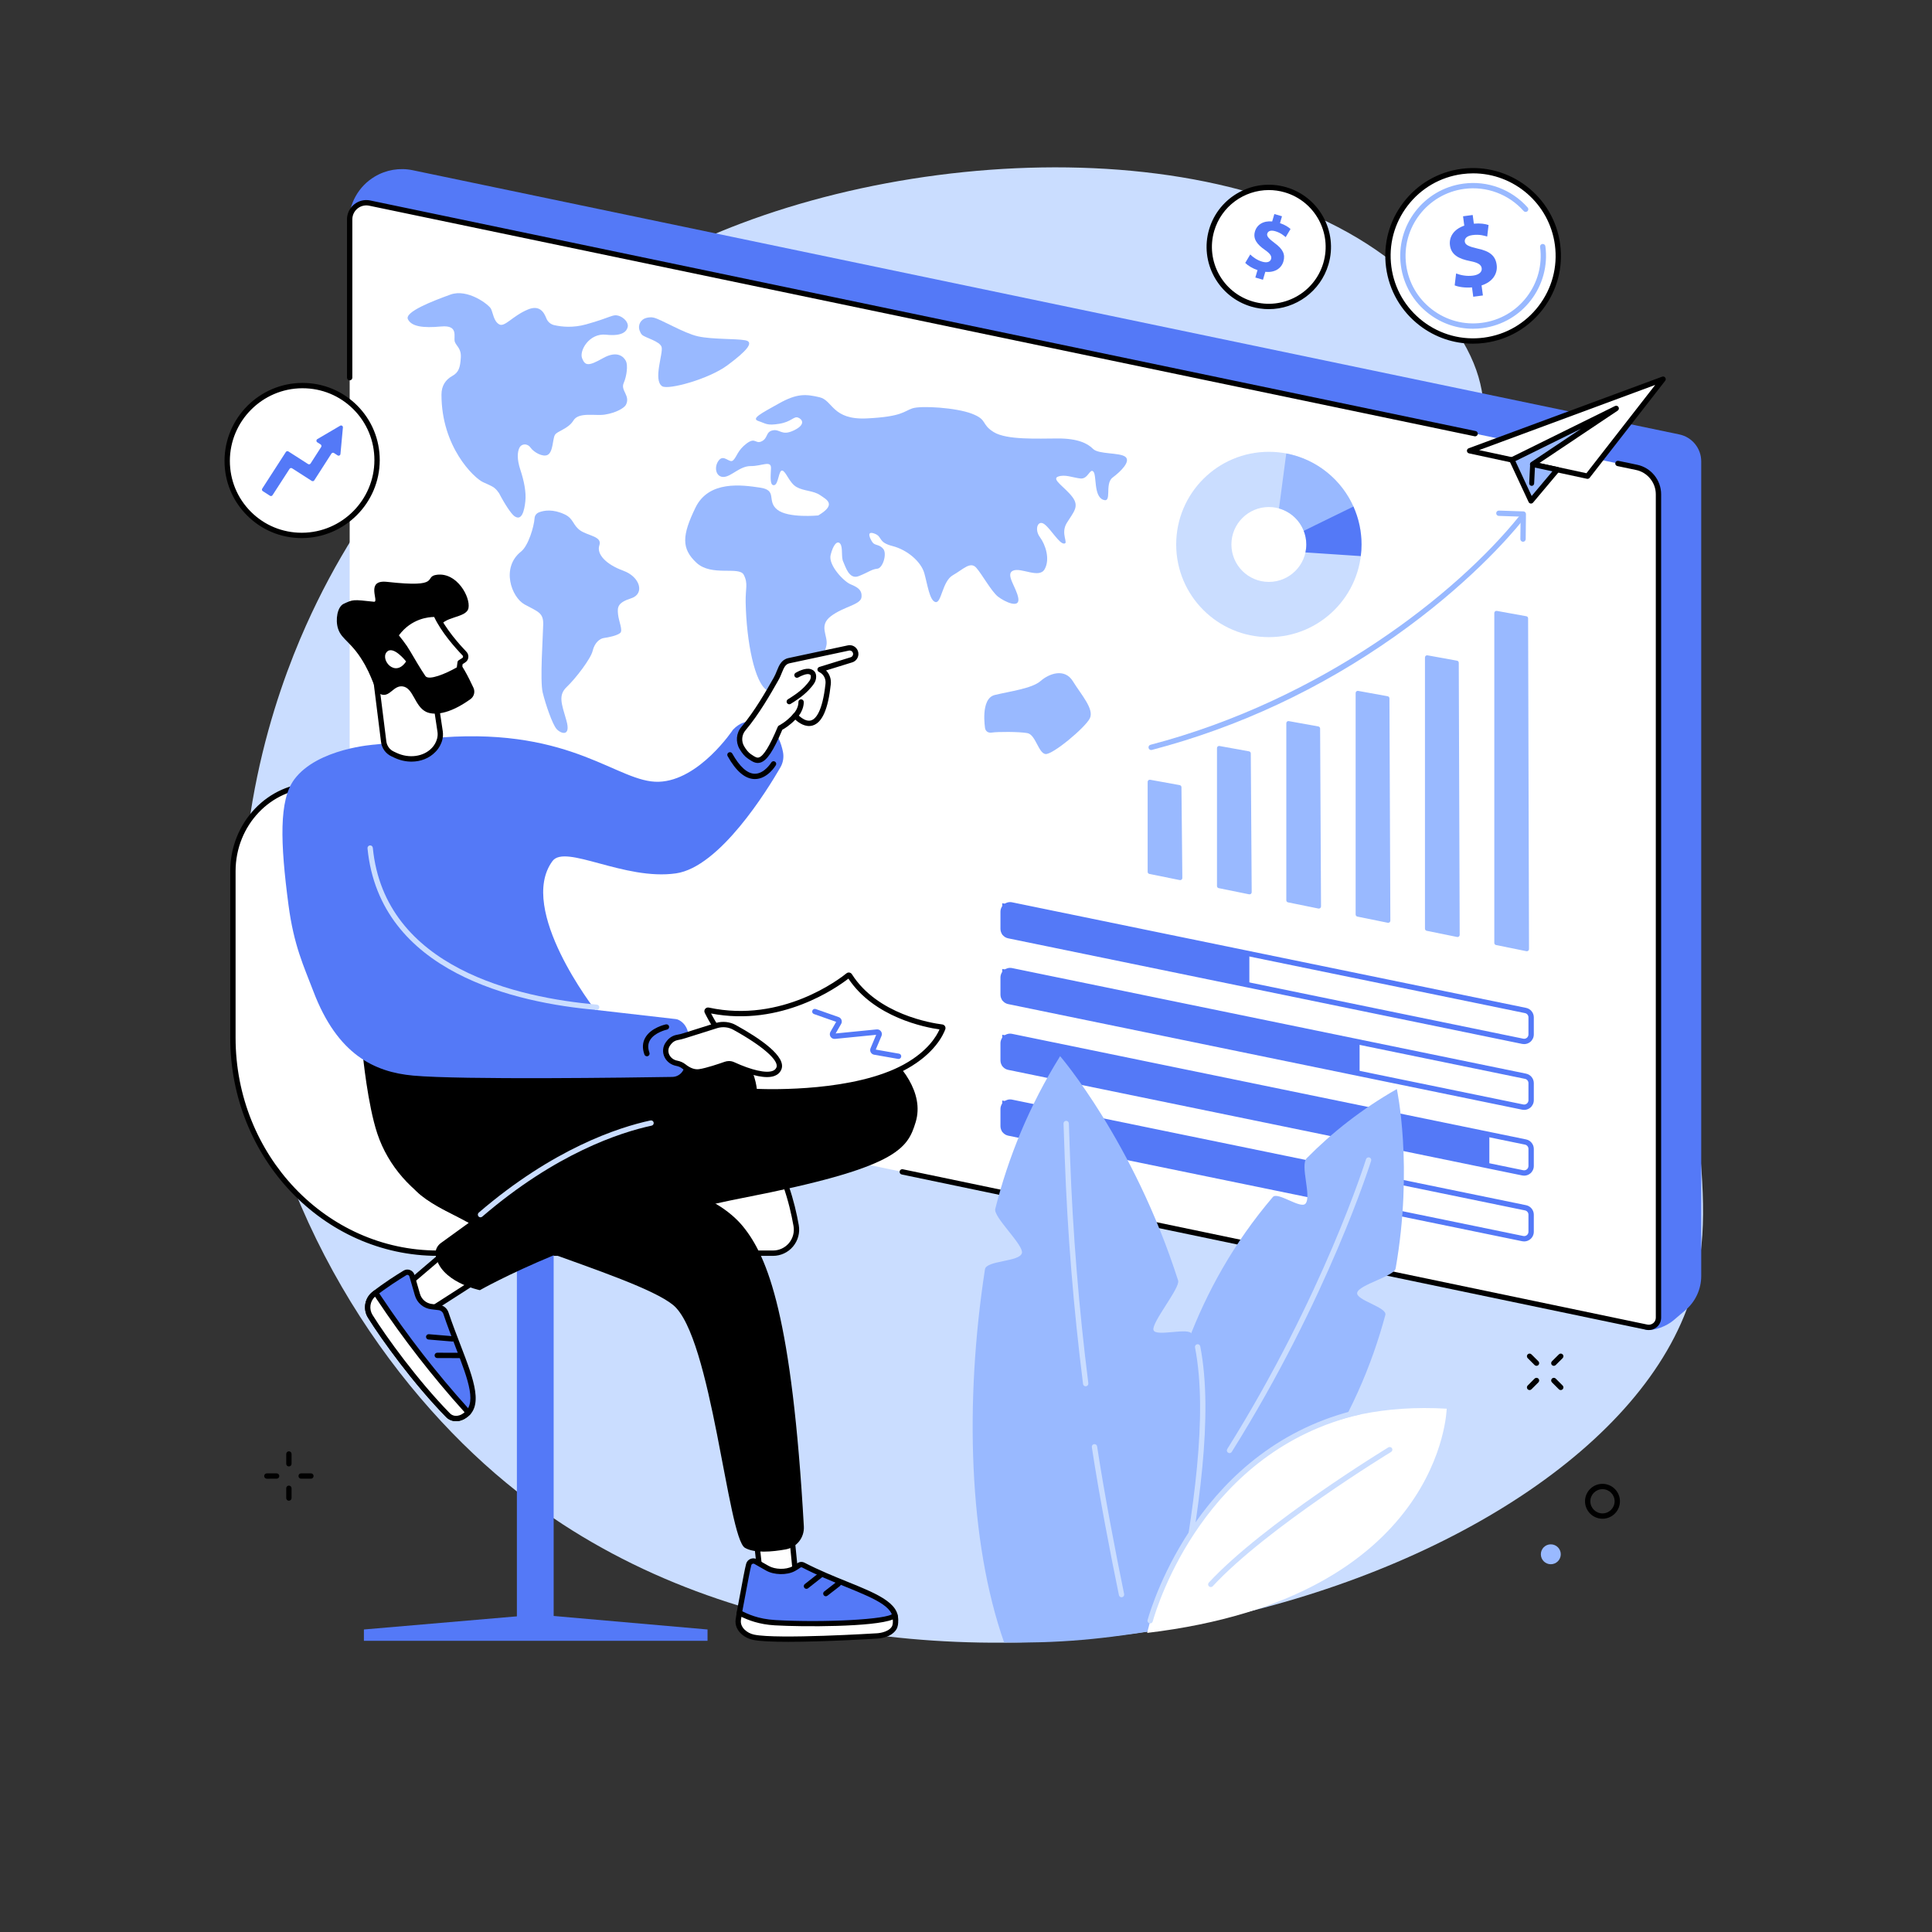 <svg xmlns="http://www.w3.org/2000/svg" xmlns:xlink="http://www.w3.org/1999/xlink" width="500" viewBox="0 0 375 375" height="500" preserveAspectRatio="xMidYMid meet"><rect x="0" y="0" width="375" height="375" fill="#333333" stroke="none"/><defs><clipPath id="f890d1d28f"><path d="M 43.574 74 L 74 74 L 74 105 L 43.574 105 Z M 43.574 74 " clip-rule="nonzero"></path></clipPath></defs><path fill="#caddff" d="M 59.387 121.434 C 53.25 135.168 44.164 161.465 47.816 194.172 C 52.5 236.137 75.691 269.223 98.25 287.812 C 173.105 349.504 310.141 309.652 328.289 251.539 C 331.578 240.996 330.652 230.828 329.516 218.316 C 325.895 178.523 306.809 166.695 293.98 124.441 C 282.301 85.988 293.812 81.66 282.895 64.566 C 259.203 27.484 190.82 25.617 143.77 43.395 C 125.699 50.223 81.844 71.172 59.387 121.434 " fill-opacity="1" fill-rule="nonzero"></path><path fill="#5479f7" d="M 327.152 254.293 L 324.832 256.266 C 323.527 257.383 321.008 258.438 319.324 258.082 L 67.73 43.168 C 67.703 39.531 69.602 36.152 72.723 34.285 C 74.938 32.957 77.574 32.512 80.102 33.039 L 325.957 84.324 C 328.434 84.84 330.207 87.023 330.207 89.551 L 330.207 247.676 C 330.207 250.223 329.09 252.641 327.152 254.293 " fill-opacity="1" fill-rule="nonzero"></path><path fill="#ffffff" d="M 319.648 257.605 L 74.402 206.445 C 70.598 205.652 67.871 202.297 67.871 198.41 L 67.871 42.586 C 67.871 40.535 69.758 39 71.77 39.418 L 317.664 90.715 C 320.137 91.23 321.91 93.41 321.91 95.938 L 321.91 255.766 C 321.91 256.957 320.816 257.848 319.648 257.605 " fill-opacity="1" fill-rule="nonzero"></path><path fill="#000000" d="M 320.031 258.164 C 319.871 258.164 319.703 258.145 319.539 258.113 L 175.02 227.965 C 174.742 227.906 174.562 227.633 174.617 227.352 C 174.68 227.074 174.953 226.895 175.23 226.953 L 319.754 257.102 C 320.152 257.184 320.566 257.082 320.891 256.824 C 321.207 256.562 321.391 256.18 321.391 255.766 L 321.391 95.941 C 321.391 93.672 319.777 91.684 317.555 91.223 L 313.93 90.465 C 313.648 90.406 313.469 90.133 313.531 89.852 C 313.586 89.57 313.859 89.391 314.141 89.449 L 317.766 90.207 C 320.465 90.77 322.426 93.18 322.426 95.941 L 322.426 255.766 C 322.426 256.488 322.105 257.168 321.543 257.625 C 321.109 257.977 320.578 258.164 320.031 258.164 " fill-opacity="1" fill-rule="nonzero"></path><path fill="#000000" d="M 286.324 84.691 C 286.289 84.691 286.254 84.691 286.215 84.68 L 71.66 39.926 C 70.859 39.758 70.031 39.957 69.391 40.477 C 68.754 40.996 68.387 41.766 68.387 42.586 L 68.387 73.309 C 68.387 73.594 68.156 73.828 67.871 73.828 C 67.586 73.828 67.352 73.594 67.352 73.309 L 67.352 42.586 C 67.352 41.449 67.859 40.391 68.738 39.676 C 69.621 38.957 70.762 38.68 71.875 38.914 L 286.43 83.668 C 286.707 83.727 286.887 84 286.828 84.281 C 286.777 84.523 286.562 84.691 286.324 84.691 " fill-opacity="1" fill-rule="nonzero"></path><path fill="#99b9ff" d="M 104.621 99.441 C 104.125 99.633 103.793 100.07 103.762 100.57 C 103.664 102.141 102.574 105.918 101.133 107.059 C 97.207 110.164 99.254 115.922 101.84 117.332 C 104.426 118.742 105.48 118.918 105.438 121.176 C 105.398 123.43 104.777 132.094 105.336 134.414 C 105.898 136.734 107.211 140.547 108.02 141.484 C 108.832 142.422 110.887 143.109 109.926 139.805 C 108.965 136.5 108.324 134.926 110.02 133.32 C 111.715 131.711 114.664 127.887 115.035 126.328 C 115.406 124.766 116.41 123.934 117.234 123.832 C 118.055 123.734 119.82 123.359 120.383 122.855 C 120.941 122.352 120.113 120.66 119.961 119.234 C 119.812 117.805 119.902 116.965 122.531 116.121 C 125.156 115.273 124.297 111.98 120.977 110.773 C 117.66 109.566 115.746 107.57 116.336 105.844 C 116.93 104.121 114.203 104.016 112.688 103.004 C 111.176 101.992 111.363 100.684 109.648 99.863 C 107.324 98.754 105.578 99.07 104.621 99.441 " fill-opacity="1" fill-rule="nonzero"></path><path fill="#99b9ff" d="M 121.051 74.371 C 121.676 72.934 121.887 70.887 121.5 70.094 C 121.113 69.297 119.852 67.938 117.043 69.516 C 114.234 71.098 113.582 71.027 112.988 69.551 C 112.395 68.074 114.371 64.613 117.629 64.965 C 120.887 65.32 121.66 64.27 121.844 63.445 C 122.027 62.617 121.102 61.574 120.004 61.27 C 118.91 60.961 118.652 61.594 113.797 62.949 C 111.281 63.656 109.09 63.457 107.562 63.105 C 106.871 62.945 106.309 62.453 106.047 61.793 C 105.574 60.582 104.719 59.137 102.457 60.078 C 99.484 61.316 97.961 63.566 96.891 62.957 C 95.82 62.344 95.707 60.77 95.301 59.941 C 94.891 59.117 90.758 55.973 87.434 57.176 C 84.109 58.379 78.477 60.539 79.176 61.965 C 79.875 63.387 82.113 63.703 85.629 63.371 C 89.141 63.043 87.957 65.469 88.285 66.355 C 88.617 67.246 89.57 67.633 89.441 69.465 C 89.316 71.297 89.07 72.266 87.785 72.977 C 86.5 73.691 85.691 74.855 85.691 76.586 C 85.676 86.719 91.969 92.742 93.723 93.57 C 95.48 94.398 95.973 94.453 96.77 95.602 C 96.793 95.633 96.812 95.652 96.836 95.672 C 98.023 97.957 99.227 99.723 99.812 100.16 C 101.297 101.262 101.777 99.074 101.969 97.305 C 102.16 95.539 101.715 93.344 101.004 91.195 C 100.297 89.047 100.438 87.742 100.805 86.934 C 101.176 86.129 102.324 85.969 102.977 86.887 C 103.633 87.805 105.34 88.742 106.258 88.312 C 107.383 87.781 107.246 85.219 107.707 84.422 C 108.172 83.625 110.281 83.285 111.309 81.609 C 112.336 79.93 115.531 80.762 117.391 80.473 C 119.707 80.113 121.211 79.129 121.496 78.566 C 122.398 76.793 120.422 75.812 121.051 74.371 " fill-opacity="1" fill-rule="nonzero"></path><path fill="#99b9ff" d="M 125.395 61.723 C 124.352 62.008 123.77 63.117 124.137 64.137 C 124.262 64.484 124.422 64.801 124.625 64.988 C 125.262 65.586 128.031 66.195 128.41 67.34 C 128.793 68.484 126.699 73.773 128.527 74.969 C 129.691 75.734 137.578 73.594 141.211 70.887 C 144.848 68.184 146.523 66.375 144.633 66.043 C 142.746 65.707 138.25 65.895 135.484 65.285 C 132.715 64.676 128.277 61.949 126.836 61.641 C 126.355 61.539 125.852 61.598 125.395 61.723 " fill-opacity="1" fill-rule="nonzero"></path><path fill="#99b9ff" d="M 158.82 100.047 C 158.82 100.047 152.957 100.625 150.852 98.914 C 148.742 97.207 150.988 95.156 147.535 94.648 C 144.086 94.141 137.582 93.168 134.98 98.551 C 132.375 103.93 132.234 106.477 135.176 109.223 C 138.113 111.965 143.465 109.848 144.359 111.562 C 145.254 113.277 144.68 114.262 144.73 116.859 C 144.883 124.582 146.48 132.621 148.941 134.031 C 150.414 134.875 154.332 134.074 156.219 131.582 C 158.105 129.09 159.891 127.699 160.406 125.293 C 160.805 123.418 158.793 121.48 161.289 119.594 C 163.785 117.707 167.059 117.387 167.215 115.922 C 167.375 114.453 166.352 113.938 165.062 113.395 C 163.773 112.852 160.742 109.691 161.223 107.723 C 161.707 105.75 162.516 104.828 163.082 105.531 C 163.648 106.238 163.23 108.125 163.672 109.027 C 164.109 109.934 164.789 112.582 166.695 111.82 C 168.602 111.062 169.199 110.484 170.281 110.387 C 171.363 110.289 172.203 107.484 171.445 106.543 C 170.691 105.605 169.797 105.938 169.336 105.242 C 168.875 104.551 168.082 102.961 169.73 103.57 C 171.383 104.176 170.301 105.238 173.223 105.984 C 176.145 106.73 178.793 109.051 179.41 111.266 C 180.031 113.477 180.441 116.633 181.594 116.863 C 182.75 117.094 182.891 112.82 184.949 111.648 C 187.004 110.477 188.355 108.906 189.5 110.211 C 190.648 111.516 192.438 114.816 193.723 115.816 C 195.012 116.812 197.969 118.203 197.656 116.133 C 197.344 114.062 195.051 111.453 196.629 110.766 C 198.207 110.078 201.711 112.387 202.773 110.465 C 203.84 108.543 202.961 105.766 201.84 104.25 C 200.715 102.734 201.461 100.777 202.75 101.773 C 204.039 102.773 205.562 105.512 206.531 105.508 C 207.496 105.504 205.77 103.602 207.07 101.492 C 208.371 99.379 209.559 98.328 208.148 96.461 C 206.742 94.594 204.02 93.012 205.359 92.512 C 206.699 92.012 208.234 92.715 209.719 92.875 C 211.203 93.035 211.551 90.82 212.223 91.539 C 212.895 92.254 212.25 96.258 214.102 96.996 C 215.953 97.73 214.328 93.91 215.961 92.691 C 217.594 91.473 219.52 89.535 218.434 88.668 C 217.348 87.801 213.227 88.215 212.164 87.133 C 211.098 86.051 209.164 85.094 205.305 85.105 C 201.441 85.117 195.398 85.426 192.883 83.871 C 190.371 82.309 191.746 81.496 188.656 80.305 C 185.57 79.109 178.746 78.695 177.078 79.266 C 175.406 79.836 175.078 80.875 168.285 81.211 C 161.492 81.551 161.691 77.711 159.074 77.105 C 156.457 76.5 154.762 76.316 151.223 78.293 C 147.684 80.273 145.754 81.242 147.207 81.723 C 148.656 82.199 148.82 82.648 151.223 82.262 C 153.625 81.879 154.07 80.746 154.895 81.051 C 155.723 81.355 156.465 82.402 154.09 83.539 C 151.715 84.676 151.438 83.254 150.016 83.527 C 148.59 83.801 149.102 85.035 147.855 85.652 C 146.605 86.27 146.66 84.773 144.91 86.086 C 143.16 87.398 143.023 88.672 142.305 89.344 C 141.59 90.02 140.512 88.078 139.516 89.363 C 138.516 90.648 138.949 92.629 140.453 92.574 C 141.961 92.523 143.582 90.445 145.727 90.465 C 147.867 90.48 149.715 89.285 149.648 90.887 C 149.582 92.492 149.387 94.293 150.258 94.172 C 151.129 94.051 151.121 91.156 151.852 91.34 C 152.582 91.527 153.203 93.738 154.617 94.535 C 156.031 95.332 157.867 95.211 159.168 96.098 C 160.465 96.992 162.453 97.883 158.82 100.047 " fill-opacity="1" fill-rule="nonzero"></path><path fill="#99b9ff" d="M 191.215 141.418 C 191.215 141.418 190.219 135.602 193.082 134.898 C 195.945 134.195 200.305 133.652 201.977 132.184 C 203.645 130.715 206.664 129.648 208.246 132.227 C 209.828 134.809 212.426 137.625 211.535 139.43 C 210.641 141.234 204.32 146.508 202.938 146.359 C 201.562 146.211 201.02 142.602 199.426 142.301 C 197.832 142.004 193.582 142.02 192.527 142.191 C 191.41 142.375 191.215 141.418 191.215 141.418 " fill-opacity="1" fill-rule="nonzero"></path><path fill="#5479f7" d="M 194.531 213.605 L 194.531 219.699 L 254.23 231.777 L 254.23 225.688 L 194.531 213.605 " fill-opacity="1" fill-rule="nonzero"></path><path fill="#5479f7" d="M 196.062 214.43 C 195.871 214.43 195.684 214.496 195.535 214.621 C 195.336 214.781 195.223 215.016 195.223 215.27 L 195.223 218.59 C 195.223 218.988 195.508 219.336 195.895 219.414 L 295.668 239.906 C 295.914 239.957 296.168 239.895 296.363 239.738 C 296.559 239.578 296.672 239.34 296.672 239.086 L 296.672 235.762 C 296.672 235.363 296.391 235.02 296.004 234.941 L 196.23 214.449 C 196.176 214.438 196.117 214.43 196.062 214.43 Z M 295.836 240.961 C 295.711 240.961 295.582 240.949 295.457 240.922 L 195.684 220.43 C 194.816 220.25 194.188 219.477 194.188 218.59 L 194.188 215.27 C 194.188 214.703 194.441 214.176 194.879 213.816 C 195.316 213.461 195.883 213.32 196.441 213.434 L 296.211 233.926 C 297.078 234.105 297.711 234.875 297.711 235.762 L 297.711 239.086 C 297.711 239.652 297.457 240.18 297.02 240.535 C 296.68 240.812 296.266 240.961 295.836 240.961 " fill-opacity="1" fill-rule="nonzero"></path><path fill="#5479f7" d="M 194.535 200.84 L 194.535 206.93 L 289.082 226.258 L 289.082 220.164 L 194.535 200.84 " fill-opacity="1" fill-rule="nonzero"></path><path fill="#5479f7" d="M 196.062 201.664 C 195.871 201.664 195.684 201.73 195.535 201.855 C 195.336 202.012 195.223 202.25 195.223 202.504 L 195.223 205.824 C 195.223 206.223 195.508 206.566 195.895 206.648 L 295.668 227.141 C 295.914 227.191 296.168 227.129 296.363 226.969 C 296.559 226.809 296.672 226.57 296.672 226.32 L 296.672 222.996 C 296.672 222.598 296.391 222.254 296.004 222.172 L 196.23 201.684 C 196.176 201.672 196.117 201.664 196.062 201.664 Z M 295.836 228.195 C 295.711 228.195 295.582 228.18 295.457 228.156 L 195.684 207.66 C 194.816 207.484 194.188 206.711 194.188 205.824 L 194.188 202.504 C 194.188 201.938 194.441 201.41 194.879 201.051 C 195.316 200.695 195.883 200.555 196.441 200.668 L 296.211 221.16 C 297.078 221.34 297.711 222.109 297.711 222.996 L 297.711 226.32 C 297.711 226.887 297.457 227.414 297.02 227.773 C 296.68 228.047 296.266 228.195 295.836 228.195 " fill-opacity="1" fill-rule="nonzero"></path><path fill="#5479f7" d="M 194.535 188.074 L 194.535 194.164 L 263.895 208.316 L 263.895 202.223 L 194.535 188.074 " fill-opacity="1" fill-rule="nonzero"></path><path fill="#5479f7" d="M 196.062 188.898 C 195.871 188.898 195.684 188.965 195.535 189.09 C 195.336 189.25 195.223 189.484 195.223 189.738 L 195.223 193.062 C 195.223 193.457 195.508 193.801 195.895 193.883 L 295.668 214.375 C 295.914 214.426 296.168 214.363 296.363 214.203 C 296.559 214.043 296.672 213.809 296.672 213.555 L 296.672 210.23 C 296.672 209.832 296.391 209.488 296.004 209.406 L 196.23 188.918 C 196.176 188.906 196.117 188.898 196.062 188.898 Z M 295.836 215.43 C 295.711 215.43 295.582 215.414 295.457 215.391 L 195.684 194.895 C 194.816 194.719 194.188 193.945 194.188 193.062 L 194.188 189.738 C 194.188 189.172 194.441 188.645 194.879 188.285 C 195.316 187.93 195.883 187.789 196.441 187.902 L 296.211 208.395 C 297.078 208.574 297.711 209.344 297.711 210.23 L 297.711 213.555 C 297.711 214.121 297.457 214.648 297.02 215.008 C 296.68 215.281 296.266 215.43 295.836 215.43 " fill-opacity="1" fill-rule="nonzero"></path><path fill="#5479f7" d="M 194.535 175.309 L 194.535 181.398 L 242.5 191.066 L 242.5 184.973 L 194.535 175.309 " fill-opacity="1" fill-rule="nonzero"></path><path fill="#5479f7" d="M 196.062 176.133 C 195.871 176.133 195.684 176.199 195.535 176.324 C 195.336 176.484 195.223 176.719 195.223 176.973 L 195.223 180.297 C 195.223 180.691 195.508 181.035 195.895 181.117 L 295.668 201.609 C 295.914 201.66 296.168 201.598 296.363 201.438 C 296.559 201.277 296.672 201.043 296.672 200.789 L 296.672 197.465 C 296.672 197.066 296.391 196.723 296.004 196.645 L 196.23 176.152 C 196.176 176.141 196.117 176.133 196.062 176.133 Z M 295.836 202.66 C 295.711 202.66 295.582 202.648 295.457 202.625 L 195.684 182.129 C 194.816 181.953 194.188 181.18 194.188 180.297 L 194.188 176.973 C 194.188 176.406 194.441 175.875 194.879 175.52 C 195.316 175.164 195.883 175.023 196.441 175.137 L 296.211 195.629 C 297.078 195.805 297.711 196.578 297.711 197.465 L 297.711 200.789 C 297.711 201.355 297.457 201.883 297.02 202.242 C 296.68 202.516 296.266 202.66 295.836 202.66 " fill-opacity="1" fill-rule="nonzero"></path><path fill="#99b9ff" d="M 290.043 118.984 L 290.043 183.023 C 290.043 183.219 290.184 183.391 290.379 183.43 L 296.285 184.629 C 296.543 184.68 296.785 184.48 296.781 184.219 L 296.605 120.023 C 296.605 119.82 296.465 119.648 296.266 119.613 L 290.535 118.574 C 290.277 118.531 290.043 118.727 290.043 118.984 " fill-opacity="1" fill-rule="nonzero"></path><path fill="#99b9ff" d="M 276.586 127.609 L 276.586 180.262 C 276.586 180.457 276.727 180.629 276.922 180.668 L 282.828 181.867 C 283.086 181.922 283.328 181.723 283.324 181.457 L 283.148 128.648 C 283.148 128.445 283.004 128.273 282.809 128.238 L 277.078 127.199 C 276.82 127.152 276.586 127.352 276.586 127.609 " fill-opacity="1" fill-rule="nonzero"></path><path fill="#99b9ff" d="M 263.129 134.512 L 263.129 177.5 C 263.129 177.699 263.27 177.871 263.465 177.91 L 269.367 179.109 C 269.629 179.16 269.867 178.961 269.867 178.699 L 269.691 135.547 C 269.688 135.348 269.547 135.176 269.348 135.141 L 263.621 134.102 C 263.363 134.055 263.129 134.254 263.129 134.512 " fill-opacity="1" fill-rule="nonzero"></path><path fill="#99b9ff" d="M 249.672 140.375 L 249.672 174.742 C 249.672 174.938 249.812 175.109 250.004 175.148 L 255.91 176.348 C 256.168 176.398 256.41 176.203 256.41 175.938 L 256.234 141.41 C 256.234 141.211 256.09 141.039 255.895 141.004 L 250.164 139.969 C 249.906 139.918 249.672 140.117 249.672 140.375 " fill-opacity="1" fill-rule="nonzero"></path><path fill="#99b9ff" d="M 236.215 145.207 L 236.215 171.98 C 236.215 172.18 236.355 172.348 236.547 172.387 L 242.453 173.586 C 242.711 173.641 242.953 173.441 242.953 173.176 L 242.777 146.242 C 242.777 146.043 242.633 145.871 242.438 145.836 L 236.707 144.797 C 236.449 144.75 236.215 144.945 236.215 145.207 " fill-opacity="1" fill-rule="nonzero"></path><path fill="#99b9ff" d="M 222.758 151.762 L 222.758 169.219 C 222.758 169.418 222.895 169.59 223.09 169.629 L 228.992 170.824 C 229.254 170.879 229.496 170.68 229.492 170.414 L 229.32 152.797 C 229.316 152.598 229.176 152.426 228.977 152.391 L 223.25 151.352 C 222.992 151.305 222.758 151.504 222.758 151.762 " fill-opacity="1" fill-rule="nonzero"></path><path fill="#99b9ff" d="M 223.441 145.578 C 223.211 145.578 223 145.426 222.941 145.195 C 222.867 144.918 223.031 144.633 223.309 144.562 C 256.727 135.801 282.703 115.246 294.789 100.301 C 294.973 100.082 295.297 100.047 295.52 100.227 C 295.742 100.406 295.777 100.73 295.598 100.953 C 292.75 104.473 284.625 113.719 270.727 123.527 C 256.242 133.746 240.379 141.16 223.57 145.562 C 223.531 145.574 223.484 145.578 223.441 145.578 " fill-opacity="1" fill-rule="nonzero"></path><path fill="#99b9ff" d="M 295.621 105.156 C 295.617 105.156 295.613 105.156 295.613 105.156 C 295.328 105.152 295.098 104.918 295.102 104.633 L 295.148 100.277 L 290.914 100.137 C 290.629 100.129 290.402 99.891 290.414 99.605 C 290.422 99.316 290.652 99.098 290.945 99.105 L 295.691 99.262 C 295.969 99.27 296.191 99.5 296.188 99.785 L 296.137 104.645 C 296.133 104.926 295.906 105.156 295.621 105.156 " fill-opacity="1" fill-rule="nonzero"></path><path fill="#caddff" d="M 246.285 112.949 C 242.27 112.949 239.016 109.695 239.016 105.68 C 239.016 101.668 242.27 98.414 246.285 98.414 C 250.301 98.414 253.555 101.668 253.555 105.68 C 253.555 109.695 250.301 112.949 246.285 112.949 Z M 246.285 87.695 C 236.352 87.695 228.297 95.75 228.297 105.68 C 228.297 115.613 236.352 123.668 246.285 123.668 C 256.223 123.668 264.273 115.613 264.273 105.68 C 264.273 95.75 256.223 87.695 246.285 87.695 " fill-opacity="1" fill-rule="nonzero"></path><path fill="#99b9ff" d="M 249.664 88.02 L 248.25 98.688 C 250.449 99.305 252.223 100.926 253.047 103.031 L 262.793 98.539 C 260.461 93.156 255.574 89.141 249.664 88.02 " fill-opacity="1" fill-rule="nonzero"></path><path fill="#5479f7" d="M 253.047 103.031 C 253.371 103.852 253.555 104.746 253.555 105.684 C 253.555 106.211 253.492 106.73 253.387 107.227 L 264.125 107.938 C 264.219 107.199 264.27 106.449 264.27 105.684 C 264.27 103.059 263.707 100.57 262.695 98.32 L 253.047 103.031 " fill-opacity="1" fill-rule="nonzero"></path><path fill="#ffffff" d="M 285.246 87.492 L 308.137 92.426 L 322.801 73.598 L 285.246 87.492 " fill-opacity="1" fill-rule="nonzero"></path><path fill="#000000" d="M 287.098 87.363 L 307.93 91.852 L 321.273 74.715 Z M 308.137 92.945 C 308.102 92.945 308.066 92.941 308.027 92.934 L 285.141 88 C 284.914 87.953 284.75 87.762 284.73 87.531 C 284.715 87.301 284.855 87.09 285.07 87.008 L 322.621 73.113 C 322.836 73.031 323.078 73.105 323.219 73.293 C 323.355 73.48 323.352 73.734 323.207 73.914 L 308.547 92.746 C 308.445 92.871 308.293 92.945 308.137 92.945 " fill-opacity="1" fill-rule="nonzero"></path><path fill="#99b9ff" d="M 297.172 97.223 L 293.461 89.262 L 313.707 79.27 L 297.484 90.129 L 302.27 91.16 L 297.172 97.223 " fill-opacity="1" fill-rule="nonzero"></path><path fill="#000000" d="M 294.145 89.5 L 297.297 96.27 L 301.316 91.484 L 297.375 90.633 C 297.172 90.59 297.012 90.43 296.973 90.227 C 296.938 90.023 297.023 89.816 297.195 89.699 L 306.883 83.215 Z M 297.168 97.738 C 297.148 97.738 297.125 97.738 297.102 97.738 C 296.926 97.711 296.773 97.602 296.703 97.441 L 292.992 89.48 C 292.871 89.223 292.98 88.922 293.234 88.797 L 313.477 78.805 C 313.723 78.684 314.02 78.773 314.156 79.012 C 314.293 79.246 314.223 79.547 313.996 79.699 L 298.785 89.879 L 302.379 90.652 C 302.555 90.691 302.699 90.82 302.758 90.992 C 302.816 91.164 302.781 91.355 302.664 91.492 L 297.566 97.555 C 297.469 97.676 297.32 97.738 297.168 97.738 " fill-opacity="1" fill-rule="nonzero"></path><path fill="#000000" d="M 297.297 94.309 C 297.289 94.309 297.281 94.305 297.273 94.305 C 297.008 94.293 296.801 94.066 296.816 93.805 L 297 90.105 C 297.016 89.84 297.234 89.645 297.508 89.652 C 297.773 89.664 297.977 89.891 297.961 90.156 L 297.777 93.852 C 297.762 94.105 297.551 94.309 297.297 94.309 " fill-opacity="1" fill-rule="nonzero"></path><path fill="#ffffff" d="M 104.555 170.488 L 104.555 184.988 C 104.555 200.387 116.43 212.871 131.078 212.871 C 147.887 212.871 153 229.156 154.531 237.875 C 155.023 240.672 152.883 243.242 150.039 243.242 L 84.969 243.242 C 63.012 243.242 45.211 224.527 45.211 201.438 L 45.211 169.086 C 45.211 159.906 52.289 152.461 61.023 152.461 L 87.41 152.461 C 96.879 152.461 104.555 160.535 104.555 170.488 " fill-opacity="1" fill-rule="nonzero"></path><path fill="#000000" d="M 61.023 152.98 C 52.59 152.98 45.727 160.207 45.727 169.086 L 45.727 201.438 C 45.727 224.203 63.332 242.723 84.969 242.723 L 150.039 242.723 C 151.238 242.723 152.363 242.199 153.133 241.285 C 153.906 240.363 154.23 239.152 154.02 237.965 C 152.406 228.785 147.281 213.391 131.078 213.391 C 116.168 213.391 104.035 200.648 104.035 184.988 L 104.035 170.492 C 104.035 160.836 96.578 152.98 87.41 152.98 Z M 150.039 243.762 L 84.969 243.762 C 62.762 243.762 44.691 224.773 44.691 201.438 L 44.691 169.086 C 44.691 159.637 52.02 151.941 61.023 151.941 L 87.41 151.941 C 97.148 151.941 105.07 160.266 105.07 170.492 L 105.07 184.988 C 105.07 200.078 116.738 212.355 131.074 212.355 C 138.602 212.355 144.617 215.535 148.957 221.809 C 152.586 227.051 154.27 233.391 155.039 237.785 C 155.301 239.277 154.895 240.793 153.926 241.949 C 152.961 243.102 151.543 243.762 150.039 243.762 " fill-opacity="1" fill-rule="nonzero"></path><path fill="#5479f7" d="M 100.328 316.184 L 107.465 316.184 L 107.465 233.133 L 100.328 233.133 L 100.328 316.184 " fill-opacity="1" fill-rule="nonzero"></path><path fill="#5479f7" d="M 137.332 316.281 L 105.762 313.512 L 102.867 313.512 L 70.633 316.281 L 70.633 318.48 L 137.332 318.48 L 137.332 316.281 " fill-opacity="1" fill-rule="nonzero"></path><path fill="#ffffff" d="M 86.008 243.426 L 78.273 250.016 L 83.109 254.543 L 92.223 248.699 L 86.008 243.426 " fill-opacity="1" fill-rule="nonzero"></path><path fill="#000000" d="M 79.047 250.035 L 83.168 253.891 L 91.352 248.641 L 86.008 244.105 Z M 83.109 255.059 C 82.98 255.059 82.852 255.012 82.754 254.922 L 77.918 250.395 C 77.812 250.293 77.75 250.152 77.754 250.004 C 77.758 249.859 77.824 249.719 77.938 249.625 L 85.672 243.031 C 85.867 242.867 86.148 242.867 86.344 243.031 L 92.555 248.305 C 92.68 248.41 92.75 248.57 92.738 248.73 C 92.727 248.895 92.641 249.047 92.5 249.133 L 83.387 254.977 C 83.301 255.031 83.207 255.059 83.109 255.059 " fill-opacity="1" fill-rule="nonzero"></path><path fill="#5479f7" d="M 78.605 247.066 C 77.219 247.906 74.684 249.508 72.598 251.172 C 71.289 252.219 70.988 254.086 71.875 255.508 C 74.379 259.527 80.605 268.203 86.98 274.711 C 87.418 275.156 88.465 275.723 89.859 274.977 C 94.492 272.504 89.898 264.812 86.551 254.879 C 86.352 254.289 85.836 253.859 85.215 253.789 L 83.777 253.621 C 82.473 253.469 81.387 252.547 81.023 251.285 L 79.957 247.598 C 79.789 247.02 79.121 246.754 78.605 247.066 " fill-opacity="1" fill-rule="nonzero"></path><path fill="#000000" d="M 78.605 247.066 L 78.609 247.066 Z M 79.074 247.449 C 79.016 247.449 78.945 247.465 78.871 247.508 L 78.871 247.512 C 77.539 248.316 74.996 249.918 72.918 251.578 C 71.82 252.453 71.559 254.023 72.312 255.234 C 74.898 259.383 81.035 267.902 87.352 274.348 C 87.5 274.5 88.305 275.219 89.613 274.52 C 92.797 272.82 90.957 268.039 88.406 261.422 C 87.629 259.395 86.82 257.301 86.059 255.043 C 85.926 254.645 85.57 254.352 85.156 254.301 L 83.719 254.133 C 82.203 253.957 80.949 252.895 80.527 251.43 L 79.461 247.738 C 79.426 247.621 79.34 247.523 79.223 247.477 C 79.188 247.465 79.137 247.449 79.074 247.449 Z M 88.527 275.855 C 87.703 275.855 87.027 275.5 86.613 275.074 C 80.238 268.566 74.043 259.969 71.434 255.781 C 70.406 254.129 70.766 251.973 72.273 250.77 C 74.395 249.074 76.984 247.445 78.336 246.625 C 78.719 246.391 79.18 246.352 79.598 246.516 C 80.016 246.676 80.328 247.02 80.453 247.453 L 81.52 251.145 C 81.828 252.207 82.738 252.977 83.836 253.105 L 85.273 253.273 C 86.086 253.367 86.777 253.934 87.043 254.715 C 87.793 256.949 88.598 259.035 89.375 261.051 C 92.012 267.895 94.094 273.305 90.102 275.434 C 89.543 275.734 89.012 275.855 88.527 275.855 " fill-opacity="1" fill-rule="nonzero"></path><path fill="#ffffff" d="M 72.91 250.922 C 72.91 250.922 72.699 251.09 72.598 251.172 C 71.289 252.219 70.988 254.086 71.875 255.508 C 74.379 259.527 80.605 268.203 86.98 274.711 C 87.418 275.156 88.465 275.723 89.859 274.977 C 90.285 274.75 90.914 274.164 90.914 274.164 L 90.48 273.684 C 84.332 266.863 78.691 259.605 73.602 251.957 L 72.91 250.922 " fill-opacity="1" fill-rule="nonzero"></path><path fill="#000000" d="M 72.793 251.684 C 71.805 252.574 71.59 254.074 72.312 255.234 C 74.898 259.383 81.035 267.902 87.352 274.348 C 87.5 274.5 88.305 275.219 89.613 274.52 C 89.773 274.438 89.988 274.273 90.176 274.117 L 90.098 274.027 C 83.949 267.211 78.254 259.883 73.168 252.246 Z M 88.527 275.855 C 87.703 275.855 87.027 275.5 86.613 275.074 C 80.238 268.566 74.043 259.969 71.434 255.781 C 70.406 254.129 70.766 251.973 72.273 250.77 C 72.375 250.684 72.594 250.516 72.594 250.516 C 72.707 250.426 72.852 250.391 72.992 250.41 C 73.137 250.434 73.262 250.516 73.344 250.637 L 74.031 251.672 C 79.09 259.27 84.754 266.559 90.867 273.336 L 91.297 273.816 C 91.488 274.023 91.473 274.348 91.266 274.539 C 91.199 274.605 90.574 275.18 90.102 275.434 C 89.543 275.734 89.012 275.855 88.527 275.855 " fill-opacity="1" fill-rule="nonzero"></path><path fill="#000000" d="M 87.863 260.395 C 87.848 260.395 87.832 260.395 87.816 260.395 L 83.164 260 C 82.879 259.977 82.668 259.727 82.691 259.441 C 82.715 259.156 82.973 258.945 83.25 258.969 L 87.906 259.359 C 88.191 259.387 88.402 259.637 88.379 259.922 C 88.355 260.191 88.129 260.395 87.863 260.395 " fill-opacity="1" fill-rule="nonzero"></path><path fill="#000000" d="M 89.418 263.609 C 89.414 263.609 89.414 263.609 89.414 263.609 L 84.867 263.598 C 84.582 263.598 84.352 263.363 84.352 263.078 C 84.352 262.793 84.586 262.562 84.871 262.562 L 89.418 262.574 C 89.703 262.574 89.934 262.809 89.934 263.094 C 89.934 263.379 89.699 263.609 89.418 263.609 " fill-opacity="1" fill-rule="nonzero"></path><path fill="#ffffff" d="M 146.738 298.172 L 148.094 310.543 L 154.77 309.047 L 153.641 297.695 L 146.738 298.172 " fill-opacity="1" fill-rule="nonzero"></path><path fill="#000000" d="M 147.312 298.648 L 148.543 309.914 L 154.211 308.641 L 153.176 298.246 Z M 148.094 311.062 C 147.984 311.062 147.879 311.027 147.793 310.965 C 147.672 310.879 147.594 310.746 147.578 310.602 L 146.223 298.227 C 146.207 298.086 146.25 297.945 146.34 297.84 C 146.43 297.73 146.562 297.664 146.703 297.656 L 153.609 297.18 C 153.883 297.156 154.129 297.367 154.156 297.645 L 155.285 308.996 C 155.312 309.258 155.141 309.496 154.883 309.551 L 148.207 311.051 C 148.168 311.059 148.129 311.062 148.094 311.062 " fill-opacity="1" fill-rule="nonzero"></path><path fill="#5479f7" d="M 145.324 303.684 C 144.91 305.277 144.141 309.797 143.559 312.73 C 143.23 314.406 144.617 315.727 146.27 316.133 C 150.949 317.285 162.066 317.004 171.336 317.219 C 171.969 317.234 173.133 316.902 173.621 315.367 C 175.27 310.188 165.594 308.781 155.906 303.777 C 155.645 303.641 155.328 303.66 155.09 303.832 C 154.832 304.016 154.461 304.262 154.016 304.5 C 152.617 305.246 150.324 305.18 148.945 304.395 L 146.684 303.109 C 146.152 302.805 145.477 303.09 145.324 303.684 " fill-opacity="1" fill-rule="nonzero"></path><path fill="#000000" d="M 145.324 303.684 Z M 146.223 303.504 C 146.168 303.504 146.113 303.516 146.062 303.535 C 145.992 303.566 145.867 303.641 145.824 303.812 C 145.562 304.82 145.145 307.082 144.738 309.27 C 144.508 310.523 144.277 311.777 144.066 312.832 C 143.793 314.227 145.031 315.297 146.395 315.633 C 149.816 316.473 157.023 316.539 163.992 316.602 C 166.441 316.625 168.969 316.645 171.348 316.699 C 171.566 316.719 172.668 316.66 173.129 315.211 C 174.09 312.191 170.52 310.582 164.133 307.992 C 161.539 306.941 158.602 305.75 155.672 304.238 C 155.578 304.188 155.469 304.195 155.391 304.25 C 155.027 304.512 154.645 304.75 154.262 304.957 C 152.73 305.773 150.234 305.723 148.691 304.844 L 146.43 303.559 C 146.363 303.523 146.293 303.504 146.223 303.504 Z M 171.375 317.738 C 171.359 317.738 171.34 317.738 171.324 317.738 C 168.953 317.684 166.43 317.66 163.984 317.637 C 156.633 317.57 149.684 317.508 146.148 316.637 C 144.305 316.184 142.652 314.66 143.051 312.633 C 143.258 311.582 143.492 310.328 143.723 309.082 C 144.148 306.773 144.551 304.594 144.82 303.551 C 144.934 303.113 145.242 302.762 145.66 302.586 C 146.078 302.406 146.543 302.434 146.941 302.66 L 149.203 303.945 C 150.453 304.656 152.543 304.699 153.77 304.043 C 154.203 303.812 154.562 303.57 154.785 303.41 C 155.184 303.125 155.703 303.09 156.145 303.316 C 159.035 304.809 161.949 305.988 164.52 307.031 C 170.605 309.496 175.414 311.445 174.113 315.527 C 173.594 317.16 172.324 317.738 171.375 317.738 " fill-opacity="1" fill-rule="nonzero"></path><path fill="#ffffff" d="M 143.297 314.41 C 143.086 316.102 144.613 317.445 146.281 317.789 C 150.922 318.75 170.281 317.531 170.281 317.531 C 170.281 317.531 172.617 317.438 173.527 316.02 C 174.098 315.133 173.676 313.508 173.676 313.508 C 172.59 315.043 158.508 315.426 150.449 314.965 C 146.859 314.758 144.703 313.641 143.516 313.055 C 143.516 313.055 143.301 314.395 143.297 314.41 " fill-opacity="1" fill-rule="nonzero"></path><path fill="#000000" d="M 143.809 314.48 C 143.641 315.867 144.984 316.996 146.387 317.285 C 150.906 318.219 170.055 317.027 170.25 317.016 C 170.281 317.016 172.34 316.91 173.09 315.742 C 173.312 315.395 173.328 314.816 173.289 314.34 C 169.609 315.82 155.797 315.793 150.422 315.48 C 147.301 315.305 145.199 314.438 143.914 313.824 C 143.867 314.129 143.816 314.43 143.809 314.48 Z M 153.023 318.676 C 150.074 318.676 147.531 318.578 146.176 318.297 C 144.34 317.918 142.523 316.402 142.785 314.344 C 142.785 314.344 142.785 314.34 142.785 314.34 C 142.785 314.324 143.004 312.973 143.004 312.973 C 143.027 312.809 143.129 312.668 143.277 312.594 C 143.422 312.516 143.594 312.516 143.742 312.59 L 143.867 312.648 C 145.082 313.25 147.117 314.258 150.48 314.449 C 160.035 314.996 172.383 314.324 173.254 313.207 C 173.375 313.055 173.582 312.969 173.777 313.012 C 173.969 313.051 174.129 313.188 174.18 313.379 C 174.227 313.566 174.633 315.254 173.961 316.301 C 172.922 317.922 170.406 318.047 170.301 318.047 C 169.75 318.086 160.195 318.676 153.023 318.676 " fill-opacity="1" fill-rule="nonzero"></path><path fill="#000000" d="M 156.531 308.391 C 156.379 308.391 156.227 308.324 156.125 308.195 C 155.949 307.969 155.984 307.645 156.211 307.469 L 158.977 305.289 C 159.199 305.113 159.527 305.152 159.703 305.375 C 159.879 305.602 159.84 305.926 159.613 306.105 L 156.852 308.281 C 156.758 308.355 156.645 308.391 156.531 308.391 " fill-opacity="1" fill-rule="nonzero"></path><path fill="#000000" d="M 160.293 309.832 C 160.137 309.832 159.988 309.762 159.887 309.629 C 159.711 309.406 159.75 309.082 159.977 308.906 L 162.395 307.027 C 162.621 306.852 162.945 306.891 163.121 307.117 C 163.297 307.344 163.254 307.668 163.031 307.844 L 160.609 309.723 C 160.516 309.797 160.402 309.832 160.293 309.832 " fill-opacity="1" fill-rule="nonzero"></path><path fill="#000000" d="M 161.48 201.449 C 167.594 201.227 173.422 204.32 176.449 209.637 C 177.855 212.098 178.609 214.918 177.723 217.828 C 176.129 223.047 174.121 226.695 144.215 232.512 C 114.312 238.332 93.145 250.422 93.145 250.422 C 93.145 250.422 85.281 248.812 84.559 243.539 C 84.438 242.664 84.848 241.801 85.562 241.281 L 90.977 237.359 L 85.844 234.621 C 79.98 231.496 75.348 226.352 73.242 220.051 C 71.359 214.41 70.426 204.762 70.426 204.762 L 161.48 201.449 " fill-opacity="1" fill-rule="nonzero"></path><path fill="#000000" d="M 129.816 230.02 C 129.816 230.02 139.23 231.961 144.215 238.055 C 149.059 243.98 153.734 255.691 156.027 296.285 C 156.148 298.449 154.633 300.355 152.5 300.738 C 149.852 301.215 146.445 301.512 144.59 300.43 C 141.266 298.492 138.125 259.391 130.648 253.297 C 123.172 247.199 86.344 238.332 80.25 230.574 C 74.16 222.816 89.113 222.816 89.113 222.816 L 129.816 230.02 " fill-opacity="1" fill-rule="nonzero"></path><path fill="#caddff" d="M 93.266 236.277 C 93.121 236.277 92.973 236.219 92.871 236.098 C 92.688 235.883 92.711 235.555 92.926 235.367 C 107.406 222.934 120.027 218.82 126.258 217.477 C 126.535 217.418 126.812 217.594 126.875 217.875 C 126.934 218.156 126.754 218.43 126.477 218.488 C 120.34 219.812 107.91 223.867 93.602 236.152 C 93.504 236.238 93.383 236.277 93.266 236.277 " fill-opacity="1" fill-rule="nonzero"></path><path fill="#5479f7" d="M 72.793 144.516 C 72.793 144.516 61.633 145.207 57.121 151.281 C 54.125 155.312 54.402 163.57 55.992 175.625 C 57.039 183.578 58.969 187.535 60.828 192.422 C 65.504 204.719 72.68 208.086 80.191 208.773 C 89.562 209.629 122.668 209.16 130.5 209.031 C 131.398 209.016 132.215 208.504 132.625 207.695 L 133.129 206.695 C 133.664 205.641 133.809 202.367 133.578 200.621 C 133.43 199.531 132.801 198.543 131.836 198.023 C 131.617 197.906 131.398 197.82 131.195 197.805 L 115.52 196.008 C 115.52 196.008 100.332 176.527 107.227 167.141 C 109.711 163.762 121.184 170.961 131.207 169.52 C 139.691 168.301 148.863 153.465 151.473 148.953 C 152 148.043 152.18 146.973 151.973 145.941 C 151.652 144.344 150.898 142.066 149.125 141.094 C 147.648 140.277 144.883 138.898 142.277 141.629 C 142.277 141.629 135.738 151.5 127.863 151.742 C 119.992 151.98 111.324 141.285 85.887 143.121 L 72.793 144.516 " fill-opacity="1" fill-rule="nonzero"></path><path fill="#caddff" d="M 115.809 196.031 C 115.793 196.031 115.777 196.031 115.766 196.027 C 100.188 194.668 73.703 188.785 71.332 164.66 C 71.305 164.379 71.516 164.125 71.797 164.094 C 72.082 164.062 72.336 164.277 72.363 164.559 C 74.66 187.941 100.598 193.664 115.855 194.996 C 116.137 195.023 116.348 195.273 116.324 195.559 C 116.301 195.828 116.074 196.031 115.809 196.031 " fill-opacity="1" fill-rule="nonzero"></path><path fill="#000000" d="M 146.523 151.215 C 146.504 151.215 146.488 151.215 146.473 151.215 C 144.621 151.188 142.859 149.691 141.23 146.762 C 141.09 146.516 141.18 146.199 141.43 146.059 C 141.68 145.922 141.996 146.008 142.133 146.262 C 143.551 148.805 145.055 150.16 146.484 150.18 C 146.5 150.18 146.512 150.18 146.523 150.18 C 148.383 150.18 149.688 148.023 149.703 148.004 C 149.848 147.758 150.168 147.676 150.41 147.824 C 150.656 147.969 150.738 148.285 150.59 148.531 C 150.523 148.641 148.965 151.215 146.523 151.215 " fill-opacity="1" fill-rule="nonzero"></path><path fill="#000000" d="M 125.57 205.023 C 125.355 205.023 125.156 204.895 125.082 204.684 C 124.648 203.488 124.699 202.398 125.23 201.445 C 126.332 199.465 129.133 198.855 129.254 198.828 C 129.535 198.77 129.805 198.949 129.867 199.227 C 129.926 199.508 129.746 199.781 129.465 199.844 C 129.441 199.848 127.004 200.383 126.133 201.953 C 125.75 202.641 125.727 203.418 126.055 204.332 C 126.152 204.602 126.012 204.898 125.746 204.996 C 125.688 205.016 125.625 205.023 125.57 205.023 " fill-opacity="1" fill-rule="nonzero"></path><path fill="#ffffff" d="M 182.832 199.355 C 181.078 199.137 170.055 197.465 164.918 189.375 C 164.855 189.273 164.723 189.25 164.629 189.324 C 163.129 190.543 151.863 199.188 137.477 196.078 C 137.312 196.043 137.18 196.207 137.254 196.352 C 137.84 197.547 139.867 201.414 142.766 204.094 C 146.23 207.293 146.426 211.844 146.426 211.844 C 146.426 211.844 164.965 212.953 175.691 207.059 C 181.051 204.109 182.648 200.562 182.992 199.621 C 183.035 199.5 182.961 199.371 182.832 199.355 " fill-opacity="1" fill-rule="nonzero"></path><path fill="#000000" d="M 182.77 199.871 Z M 146.898 211.348 C 149.773 211.465 165.883 211.855 175.441 206.605 C 180.074 204.059 181.797 201.094 182.355 199.812 C 179.52 199.406 169.672 197.477 164.676 189.949 C 162.5 191.637 151.656 199.352 138.02 196.715 C 138.824 198.258 140.656 201.441 143.117 203.711 C 146.074 206.441 146.75 210.062 146.898 211.348 Z M 150.199 212.453 C 148.02 212.453 146.598 212.375 146.395 212.359 L 145.93 212.336 L 145.906 211.867 C 145.906 211.824 145.676 207.48 142.414 204.473 C 139.441 201.723 137.355 197.738 136.789 196.582 C 136.668 196.336 136.699 196.047 136.867 195.828 C 137.039 195.613 137.312 195.512 137.586 195.57 C 151.812 198.648 163.066 189.926 164.301 188.922 C 164.461 188.793 164.664 188.738 164.863 188.773 C 165.066 188.805 165.246 188.922 165.355 189.098 C 170.316 196.91 180.836 198.586 182.895 198.844 C 183.113 198.871 183.301 198.992 183.414 199.176 C 183.531 199.363 183.551 199.59 183.477 199.797 C 183.094 200.844 181.422 204.5 175.938 207.512 C 168.059 211.844 156.23 212.453 150.199 212.453 " fill-opacity="1" fill-rule="nonzero"></path><path fill="#5479f7" d="M 174.414 205.543 C 174.383 205.543 174.352 205.539 174.324 205.535 L 169.66 204.719 C 169.383 204.672 169.148 204.5 169.012 204.254 C 168.879 204.008 168.863 203.719 168.973 203.461 L 170.066 200.855 L 162.07 201.648 C 161.73 201.684 161.398 201.523 161.211 201.23 C 161.023 200.941 161.016 200.578 161.188 200.277 L 162.301 198.344 L 157.988 196.824 C 157.715 196.73 157.574 196.438 157.672 196.168 C 157.766 195.898 158.062 195.758 158.328 195.852 L 162.777 197.414 C 163.035 197.504 163.238 197.703 163.332 197.957 C 163.43 198.215 163.406 198.5 163.27 198.734 L 162.199 200.594 L 170.164 199.805 C 170.488 199.773 170.797 199.91 170.992 200.176 C 171.188 200.438 171.227 200.773 171.098 201.074 L 169.984 203.723 L 174.5 204.516 C 174.781 204.562 174.973 204.832 174.922 205.113 C 174.879 205.363 174.66 205.543 174.414 205.543 " fill-opacity="1" fill-rule="nonzero"></path><path fill="#ffffff" d="M 129.836 202.371 C 130.242 201.84 130.824 201.469 131.48 201.363 C 131.949 201.289 132.422 201.16 132.875 201.016 L 139.16 199.035 C 140.328 198.707 141.531 198.844 142.574 199.418 C 145.727 201.156 152.199 205.066 151.172 207.414 C 150.066 209.941 144.324 207.574 142.301 206.641 C 141.84 206.43 141.32 206.41 140.824 206.582 C 139.59 207.02 137.156 207.836 135.758 208.035 C 134.598 208.199 133.555 207.648 132.711 206.977 C 132.324 206.672 131.867 206.48 131.352 206.379 C 130.562 206.227 129.871 205.754 129.492 205.039 L 129.48 205.023 C 129.062 204.238 129.141 203.277 129.684 202.57 L 129.836 202.371 " fill-opacity="1" fill-rule="nonzero"></path><path fill="#000000" d="M 141.496 205.949 C 141.848 205.949 142.195 206.023 142.516 206.172 C 145.891 207.723 148.68 208.352 149.977 207.859 C 150.328 207.727 150.562 207.512 150.699 207.203 C 151.281 205.871 147.992 202.992 142.324 199.871 C 141.402 199.367 140.332 199.246 139.301 199.531 L 133.031 201.508 C 132.461 201.688 131.996 201.805 131.562 201.875 C 131.051 201.961 130.582 202.246 130.246 202.684 L 130.094 202.887 C 129.676 203.43 129.617 204.172 129.938 204.781 C 130.242 205.352 130.793 205.746 131.449 205.871 C 132.062 205.992 132.598 206.227 133.031 206.57 C 133.988 207.328 134.855 207.641 135.684 207.523 C 137.078 207.328 139.621 206.457 140.652 206.094 C 140.93 205.996 141.215 205.949 141.496 205.949 Z M 148.883 209.062 C 146.699 209.062 143.816 207.91 142.086 207.113 C 141.742 206.953 141.367 206.941 140.996 207.07 C 139.684 207.535 137.262 208.344 135.828 208.551 C 134.707 208.707 133.582 208.324 132.387 207.383 C 132.082 207.137 131.707 206.977 131.254 206.891 C 130.285 206.703 129.477 206.117 129.035 205.285 C 128.512 204.305 128.609 203.121 129.273 202.254 L 129.426 202.059 C 129.426 202.059 129.426 202.059 129.426 202.055 C 129.922 201.406 130.621 200.98 131.398 200.852 C 131.777 200.789 132.199 200.688 132.719 200.523 L 139.004 198.539 C 140.312 198.176 141.664 198.328 142.824 198.965 C 147.457 201.52 152.754 205.09 151.648 207.621 C 151.398 208.188 150.961 208.594 150.344 208.828 C 149.918 208.992 149.422 209.062 148.883 209.062 " fill-opacity="1" fill-rule="nonzero"></path><path fill="#ffffff" d="M 166.039 126.547 C 165.844 125.98 165.262 125.648 164.684 125.773 C 163.059 126.117 154.695 127.895 153.137 128.238 C 151.578 128.578 151.516 130.258 150.629 131.793 C 149.855 133.129 147.195 138.02 144.301 141.43 C 143.426 142.457 143.305 143.93 143.984 145.094 C 144.375 145.766 144.871 146.422 145.457 146.809 C 147.016 147.84 148.176 149.074 151.441 141.277 C 151.441 141.277 152.93 140.566 154.359 138.93 C 154.359 138.93 159.445 144.922 160.742 132.75 C 160.859 131.668 160.359 130.613 159.414 130.082 C 159.34 130.039 159.262 129.996 159.18 129.953 L 165.27 128.066 C 165.906 127.871 166.254 127.18 166.039 126.547 " fill-opacity="1" fill-rule="nonzero"></path><path fill="#000000" d="M 164.926 126.266 C 164.879 126.266 164.836 126.27 164.789 126.277 C 163.137 126.629 154.801 128.402 153.246 128.742 C 152.465 128.914 152.184 129.527 151.75 130.594 C 151.57 131.047 151.363 131.555 151.074 132.051 C 150.992 132.195 150.887 132.383 150.758 132.605 C 149.727 134.426 147.305 138.691 144.695 141.766 C 143.965 142.621 143.859 143.855 144.43 144.836 C 144.855 145.566 145.297 146.086 145.742 146.379 L 145.945 146.516 C 146.527 146.906 146.902 147.141 147.301 147.02 C 148.203 146.75 149.402 144.805 150.961 141.078 C 151.012 140.961 151.102 140.863 151.215 140.809 C 151.23 140.805 152.633 140.117 153.969 138.586 C 154.066 138.477 154.211 138.41 154.359 138.41 C 154.359 138.41 154.363 138.41 154.363 138.41 C 154.512 138.41 154.656 138.477 154.754 138.594 C 154.77 138.609 156.168 140.223 157.453 139.824 C 158.23 139.582 159.625 138.336 160.23 132.695 C 160.324 131.801 159.906 130.949 159.16 130.531 C 159.094 130.492 159.02 130.453 158.945 130.414 C 158.758 130.32 158.645 130.121 158.664 129.91 C 158.68 129.699 158.824 129.52 159.027 129.457 L 165.117 127.574 C 165.289 127.52 165.43 127.402 165.512 127.238 C 165.594 127.074 165.609 126.891 165.547 126.715 C 165.453 126.441 165.199 126.266 164.926 126.266 Z M 147.086 148.09 C 146.43 148.09 145.875 147.715 145.367 147.375 L 145.172 147.242 C 144.594 146.859 144.043 146.227 143.535 145.355 C 142.746 143.996 142.895 142.285 143.906 141.094 C 146.453 138.094 148.84 133.891 149.859 132.094 C 149.988 131.867 150.094 131.68 150.18 131.535 C 150.43 131.102 150.613 130.645 150.789 130.207 C 151.223 129.137 151.672 128.031 153.027 127.73 C 154.586 127.391 162.918 125.617 164.574 125.266 C 165.414 125.086 166.25 125.566 166.527 126.379 C 166.68 126.82 166.648 127.293 166.434 127.707 C 166.227 128.121 165.867 128.426 165.426 128.562 L 160.336 130.137 C 161.016 130.812 161.367 131.793 161.258 132.805 C 160.742 137.629 159.598 140.246 157.758 140.812 C 156.344 141.246 155.016 140.277 154.371 139.68 C 153.293 140.801 152.254 141.426 151.844 141.648 C 150.102 145.785 148.867 147.633 147.598 148.012 C 147.418 148.066 147.25 148.09 147.086 148.09 " fill-opacity="1" fill-rule="nonzero"></path><path fill="#000000" d="M 153.195 136.699 C 153.016 136.699 152.84 136.602 152.742 136.434 C 152.605 136.188 152.691 135.871 152.941 135.73 C 153.199 135.586 153.699 135.254 154.32 134.828 C 155.879 133.75 156.734 132.695 157.105 132.164 C 157.293 131.895 157.387 131.598 157.383 131.305 C 157.371 130.98 157.277 130.949 157.047 130.871 C 156.586 130.715 155.543 131.137 154.953 131.488 C 154.707 131.633 154.391 131.551 154.246 131.309 C 154.098 131.062 154.18 130.746 154.426 130.598 C 154.727 130.418 156.305 129.531 157.375 129.887 C 157.652 129.98 158.387 130.227 158.418 131.281 C 158.43 131.793 158.27 132.305 157.953 132.754 C 157.543 133.344 156.602 134.508 154.918 135.672 C 154.531 135.941 153.84 136.41 153.449 136.633 C 153.367 136.676 153.281 136.699 153.195 136.699 " fill-opacity="1" fill-rule="nonzero"></path><path fill="#000000" d="M 154.289 139.516 C 154.16 139.516 154.031 139.469 153.93 139.367 C 153.723 139.168 153.723 138.844 153.918 138.637 C 155.023 137.508 154.977 136.332 154.973 136.285 C 154.957 136 155.176 135.754 155.461 135.738 C 155.742 135.723 155.988 135.938 156.008 136.219 C 156.012 136.289 156.098 137.883 154.66 139.359 C 154.559 139.465 154.426 139.516 154.289 139.516 " fill-opacity="1" fill-rule="nonzero"></path><path fill="#ffffff" d="M 74.469 143.945 L 72.824 130.789 L 84.277 134.328 L 85.434 142.031 C 85.711 144.105 84.176 145.555 84.176 145.555 C 82.297 147.523 79.234 147.762 76.777 146.609 L 76.211 146.344 C 75.258 145.898 74.602 144.992 74.469 143.945 " fill-opacity="1" fill-rule="nonzero"></path><path fill="#000000" d="M 74.984 143.879 C 75.094 144.758 75.633 145.504 76.43 145.875 L 77 146.141 C 79.402 147.266 82.199 146.879 83.801 145.199 C 83.832 145.168 85.156 143.875 84.922 142.102 L 83.812 134.727 L 73.438 131.52 Z M 79.871 147.832 C 78.773 147.832 77.641 147.586 76.559 147.078 L 75.992 146.812 C 74.871 146.289 74.109 145.242 73.957 144.012 L 72.312 130.855 C 72.289 130.68 72.359 130.508 72.492 130.395 C 72.629 130.281 72.812 130.242 72.977 130.297 L 84.43 133.832 C 84.621 133.891 84.758 134.055 84.789 134.254 L 85.945 141.957 C 86.258 144.273 84.602 145.863 84.531 145.93 C 83.344 147.18 81.656 147.832 79.871 147.832 " fill-opacity="1" fill-rule="nonzero"></path><path fill="#000000" d="M 84.848 111.555 C 82.012 111.883 86.039 114.16 75.129 112.938 C 70.781 112.453 73.711 116.922 72.582 116.797 C 68.418 116.344 68.562 116.355 66.711 117.199 C 65.488 117.762 65.062 120.277 65.609 122 C 66.328 124.277 68.355 124.547 70.91 129.18 C 72.703 132.434 72.773 134.59 74.246 134.852 C 75.738 135.117 76.449 133.055 78.098 133.223 C 80.23 133.438 80.438 137.035 82.672 138.152 C 84.078 138.859 87.059 138.777 91.328 135.695 C 92.02 135.195 92.258 134.266 91.895 133.492 C 91.43 132.5 90.832 131.25 90.164 130.102 C 86.977 124.629 84.672 123.672 85.164 122.023 C 85.918 119.5 90.531 120.066 90.93 118.031 C 91.344 115.918 88.73 111.102 84.848 111.555 " fill-opacity="1" fill-rule="nonzero"></path><path fill="#ffffff" d="M 76.781 123.34 L 77.844 124.703 C 78.348 125.344 78.801 126.02 79.211 126.723 C 79.977 128.043 81.309 130.309 82.148 131.52 C 83.387 133.297 89.145 129.855 89.145 129.855 L 89.312 128.594 L 89.977 128.176 C 90.105 128.094 90.219 127.984 90.293 127.852 C 90.469 127.516 90.402 127.121 90.16 126.867 C 88.812 125.469 85.965 122.301 84.609 119.246 C 84.609 119.246 79.828 118.863 76.781 123.34 " fill-opacity="1" fill-rule="nonzero"></path><path fill="#000000" d="M 77.426 123.324 L 78.254 124.383 C 78.766 125.039 79.238 125.742 79.656 126.465 C 80.387 127.723 81.738 130.02 82.574 131.223 C 83.211 132.133 86.5 130.789 88.664 129.535 L 88.797 128.527 C 88.816 128.375 88.906 128.238 89.035 128.156 L 89.703 127.738 C 89.766 127.699 89.812 127.652 89.836 127.609 C 89.906 127.477 89.883 127.328 89.785 127.223 C 88.309 125.688 85.672 122.719 84.273 119.754 C 83.254 119.754 79.859 120.023 77.426 123.324 Z M 83.406 132.535 C 82.691 132.535 82.09 132.336 81.727 131.812 C 80.867 130.578 79.5 128.258 78.762 126.98 C 78.367 126.301 77.922 125.641 77.438 125.02 L 76.375 123.656 C 76.234 123.48 76.227 123.234 76.355 123.047 C 79.535 118.375 84.441 118.715 84.652 118.73 C 84.84 118.746 85.008 118.863 85.082 119.035 C 86.426 122.062 89.34 125.27 90.531 126.508 C 90.941 126.93 91.027 127.57 90.75 128.094 C 90.641 128.301 90.469 128.477 90.254 128.613 L 89.793 128.902 L 89.66 129.922 C 89.641 130.078 89.547 130.215 89.414 130.297 C 88.641 130.758 85.527 132.535 83.406 132.535 " fill-opacity="1" fill-rule="nonzero"></path><path fill="#ffffff" d="M 78.824 128.387 C 78.824 128.387 76.27 125.109 75.035 126.59 C 73.801 128.078 76.699 131.613 78.824 128.387 " fill-opacity="1" fill-rule="nonzero"></path><path fill="#99b9ff" d="M 224.582 314.254 C 224.582 314.254 216.457 268.223 247.055 232.34 C 247.992 231.242 252.449 234.727 253.398 233.621 C 254.617 232.207 252.297 226.168 253.629 224.816 C 258.582 219.793 264.371 215.23 271.125 211.387 C 271.125 211.387 274.367 226.359 270.891 246.215 C 270.629 247.711 263.773 249.359 263.43 250.906 C 263.105 252.371 269.297 253.73 268.895 255.23 C 263.676 274.648 251.504 296.953 224.582 314.254 " fill-opacity="1" fill-rule="nonzero"></path><path fill="#caddff" d="M 238.648 282.051 C 238.555 282.051 238.461 282.023 238.375 281.969 C 238.133 281.82 238.059 281.5 238.207 281.258 C 256.91 251.367 265.062 225.262 265.145 225.004 C 265.23 224.73 265.52 224.578 265.793 224.66 C 266.066 224.742 266.219 225.031 266.137 225.305 C 266.051 225.566 257.859 251.805 239.086 281.805 C 238.988 281.961 238.82 282.051 238.648 282.051 " fill-opacity="1" fill-rule="nonzero"></path><path fill="#99b9ff" d="M 231.34 258.984 C 230.965 257.484 224.297 259.598 223.887 258.148 C 223.48 256.723 229.117 249.938 228.676 248.562 C 220.078 221.617 205.77 205 205.77 205 C 199.742 214.68 195.691 224.656 193.18 234.645 C 192.777 236.238 198.684 241.605 198.355 243.199 C 198 244.949 191.449 244.621 191.18 246.367 C 187.211 272.156 188.023 299.184 194.891 318.777 C 207.816 319.043 216.848 317.676 227.301 315.988 C 231.633 294.891 235.375 275.203 231.34 258.984 " fill-opacity="1" fill-rule="nonzero"></path><path fill="#caddff" d="M 217.688 310.027 C 217.445 310.027 217.234 309.859 217.184 309.617 C 215.629 302.117 213.32 290.098 211.926 280.898 C 211.883 280.613 212.074 280.352 212.359 280.305 C 212.641 280.266 212.906 280.457 212.949 280.742 C 214.344 289.918 216.645 301.922 218.195 309.406 C 218.254 309.688 218.074 309.957 217.793 310.016 C 217.758 310.023 217.723 310.027 217.688 310.027 " fill-opacity="1" fill-rule="nonzero"></path><path fill="#caddff" d="M 210.73 269.078 C 210.473 269.078 210.25 268.887 210.219 268.625 C 208.387 254.121 207.191 239.363 206.668 224.762 L 206.43 218.086 C 206.418 217.797 206.641 217.559 206.93 217.551 C 207.211 217.535 207.453 217.762 207.465 218.047 L 207.703 224.727 C 208.223 239.293 209.418 254.02 211.246 268.496 C 211.281 268.781 211.078 269.039 210.797 269.074 C 210.773 269.078 210.754 269.078 210.73 269.078 " fill-opacity="1" fill-rule="nonzero"></path><path fill="#caddff" d="M 228.871 312.102 C 228.844 312.102 228.812 312.102 228.781 312.094 C 228.5 312.043 228.309 311.777 228.359 311.492 C 231.594 293.5 234.531 274.82 231.953 261.523 C 231.898 261.242 232.082 260.973 232.363 260.918 C 232.641 260.863 232.918 261.047 232.969 261.328 C 235.582 274.801 232.629 293.59 229.383 311.676 C 229.336 311.93 229.117 312.102 228.871 312.102 " fill-opacity="1" fill-rule="nonzero"></path><path fill="#ffffff" d="M 222.672 316.945 C 222.672 316.945 232.227 270.582 280.801 273.426 C 280.801 273.426 280.008 310.078 222.672 316.945 " fill-opacity="1" fill-rule="nonzero"></path><path fill="#caddff" d="M 223.246 315.102 C 223.199 315.102 223.148 315.094 223.102 315.078 C 222.828 315.004 222.668 314.715 222.746 314.441 C 223.719 311.004 233.129 280.664 263.715 273.551 C 263.992 273.488 264.27 273.66 264.336 273.938 C 264.402 274.215 264.227 274.496 263.949 274.559 C 233.941 281.539 224.695 311.348 223.742 314.723 C 223.68 314.949 223.469 315.102 223.246 315.102 " fill-opacity="1" fill-rule="nonzero"></path><path fill="#caddff" d="M 235.012 308.047 C 234.887 308.047 234.762 308.004 234.66 307.91 C 234.453 307.715 234.438 307.387 234.633 307.18 C 245.234 295.719 269.234 281.082 269.477 280.934 C 269.719 280.789 270.039 280.863 270.188 281.109 C 270.336 281.352 270.258 281.672 270.012 281.82 C 269.773 281.965 245.895 296.527 235.395 307.883 C 235.293 307.992 235.152 308.047 235.012 308.047 " fill-opacity="1" fill-rule="nonzero"></path><path fill="#ffffff" d="M 44.098 89.445 C 44.109 81.414 50.629 74.879 58.664 74.84 C 66.695 74.805 73.199 81.289 73.188 89.32 C 73.176 97.352 66.656 103.887 58.625 103.922 C 50.59 103.957 44.09 97.477 44.098 89.445 " fill-opacity="1" fill-rule="nonzero"></path><g clip-path="url(#f890d1d28f)"><path fill="#000000" d="M 58.727 75.359 C 58.707 75.359 58.688 75.359 58.664 75.359 C 50.93 75.391 44.629 81.711 44.617 89.445 C 44.613 93.191 46.066 96.703 48.711 99.344 C 51.34 101.965 54.836 103.406 58.559 103.406 C 58.578 103.406 58.602 103.406 58.621 103.406 C 66.359 103.371 72.66 97.051 72.672 89.316 C 72.676 85.57 71.223 82.059 68.578 79.422 C 65.945 76.801 62.449 75.359 58.727 75.359 Z M 58.559 104.441 C 54.559 104.441 50.805 102.891 47.98 100.074 C 45.137 97.242 43.574 93.465 43.582 89.445 C 43.594 81.145 50.355 74.359 58.66 74.324 C 58.684 74.324 58.707 74.324 58.727 74.324 C 62.727 74.324 66.48 75.871 69.309 78.688 C 72.148 81.52 73.711 85.297 73.707 89.316 C 73.695 97.621 66.93 104.402 58.625 104.441 C 58.605 104.441 58.582 104.441 58.559 104.441 " fill-opacity="1" fill-rule="nonzero"></path></g><path fill="#5479f7" d="M 66.023 82.633 L 61.59 85.234 C 61.359 85.371 61.355 85.699 61.578 85.844 L 62.234 86.266 C 62.398 86.371 62.445 86.594 62.34 86.758 L 60.285 89.961 C 60.18 90.129 59.957 90.176 59.793 90.07 L 55.98 87.625 C 55.812 87.52 55.59 87.566 55.484 87.734 L 50.898 94.84 C 50.793 95.008 50.84 95.227 51.008 95.332 L 52.402 96.227 C 52.566 96.336 52.789 96.285 52.895 96.121 L 56.203 91.008 C 56.309 90.84 56.531 90.793 56.695 90.898 L 60.508 93.344 C 60.672 93.449 60.895 93.402 61 93.234 L 64.332 88.043 C 64.438 87.875 64.66 87.828 64.828 87.934 L 65.531 88.391 C 65.758 88.535 66.059 88.387 66.082 88.121 L 66.559 82.973 C 66.586 82.684 66.273 82.484 66.023 82.633 " fill-opacity="1" fill-rule="nonzero"></path><path fill="#ffffff" d="M 302.316 47.48 C 303.52 56.527 297.16 64.84 288.109 66.043 C 279.062 67.246 270.75 60.891 269.547 51.84 C 268.344 42.793 274.703 34.48 283.754 33.277 C 292.801 32.074 301.113 38.434 302.316 47.48 " fill-opacity="1" fill-rule="nonzero"></path><path fill="#000000" d="M 285.945 33.648 C 285.242 33.648 284.535 33.695 283.82 33.789 C 279.578 34.355 275.816 36.535 273.215 39.934 C 270.617 43.328 269.496 47.535 270.062 51.77 C 270.625 56.012 272.809 59.777 276.203 62.375 C 279.598 64.973 283.805 66.094 288.047 65.531 C 292.285 64.965 296.051 62.785 298.648 59.387 C 301.246 55.992 302.367 51.789 301.805 47.547 C 300.734 39.512 293.84 33.648 285.945 33.648 Z M 285.898 66.707 C 282.18 66.707 278.578 65.492 275.574 63.199 C 271.957 60.43 269.637 56.422 269.035 51.91 C 268.434 47.395 269.629 42.918 272.395 39.305 C 275.16 35.688 279.168 33.363 283.684 32.766 C 293.004 31.531 301.59 38.098 302.828 47.41 C 303.43 51.922 302.238 56.398 299.469 60.016 C 296.703 63.633 292.691 65.953 288.18 66.555 C 287.418 66.656 286.656 66.707 285.898 66.707 " fill-opacity="1" fill-rule="nonzero"></path><path fill="#99b9ff" d="M 285.902 63.809 C 282.816 63.809 279.828 62.801 277.336 60.895 C 274.336 58.598 272.406 55.273 271.906 51.527 C 270.879 43.797 276.332 36.668 284.066 35.641 C 288.73 35.02 293.387 36.75 296.516 40.273 C 296.707 40.488 296.688 40.812 296.473 41.004 C 296.258 41.191 295.93 41.176 295.742 40.961 C 292.84 37.695 288.523 36.09 284.199 36.664 C 277.035 37.621 271.98 44.223 272.934 51.391 C 273.395 54.859 275.184 57.945 277.965 60.07 C 280.746 62.199 284.188 63.117 287.66 62.656 C 291.133 62.195 294.215 60.41 296.344 57.629 C 298.473 54.848 299.391 51.402 298.93 47.93 C 298.891 47.648 299.09 47.387 299.375 47.352 C 299.656 47.312 299.918 47.512 299.957 47.793 C 300.984 55.527 295.531 62.652 287.797 63.684 C 287.164 63.77 286.531 63.809 285.902 63.809 " fill-opacity="1" fill-rule="nonzero"></path><path fill="#5479f7" d="M 285.957 57.598 L 285.715 55.781 C 284.426 55.895 283.137 55.715 282.352 55.391 L 282.629 53.078 C 283.492 53.41 284.672 53.664 285.918 53.496 C 287.004 53.352 287.695 52.832 287.598 52.066 C 287.5 51.34 286.824 50.965 285.344 50.676 C 283.207 50.258 281.684 49.488 281.438 47.633 C 281.211 45.949 282.223 44.473 284.215 43.797 L 283.977 41.98 L 285.848 41.73 L 286.074 43.414 C 287.359 43.301 288.258 43.453 288.93 43.676 L 288.664 45.91 C 288.137 45.766 287.199 45.445 285.824 45.629 C 284.582 45.793 284.25 46.383 284.32 46.918 C 284.406 47.547 285.125 47.863 286.832 48.258 C 289.219 48.758 290.277 49.688 290.504 51.406 C 290.73 53.109 289.719 54.723 287.57 55.398 L 287.832 57.348 L 285.957 57.598 " fill-opacity="1" fill-rule="nonzero"></path><path fill="#ffffff" d="M 257.363 51.176 C 255.57 57.297 249.148 60.809 243.023 59.016 C 236.898 57.223 233.387 50.805 235.18 44.68 C 236.977 38.559 243.395 35.047 249.52 36.836 C 255.645 38.633 259.156 45.051 257.363 51.176 " fill-opacity="1" fill-rule="nonzero"></path><path fill="#000000" d="M 257.363 51.176 Z M 246.277 36.891 C 241.5 36.891 237.086 40.016 235.676 44.828 C 233.965 50.668 237.328 56.812 243.172 58.52 C 249.008 60.23 255.156 56.867 256.863 51.027 C 258.574 45.188 255.215 39.047 249.371 37.336 C 248.34 37.031 247.301 36.891 246.277 36.891 Z M 246.266 60.004 C 245.145 60.004 244.008 59.844 242.879 59.516 C 236.488 57.645 232.812 50.926 234.684 44.535 C 236.555 38.148 243.273 34.469 249.664 36.344 C 256.051 38.211 259.73 44.93 257.859 51.32 C 256.316 56.582 251.488 60.004 246.266 60.004 " fill-opacity="1" fill-rule="nonzero"></path><path fill="#5479f7" d="M 243.66 53.867 L 244.082 52.43 C 243.082 52.09 242.176 51.527 241.699 51.027 L 242.672 49.391 C 243.207 49.922 244.008 50.504 244.992 50.789 C 245.852 51.043 246.539 50.883 246.715 50.277 C 246.883 49.703 246.508 49.195 245.496 48.492 C 244.039 47.473 243.152 46.391 243.586 44.926 C 243.973 43.594 245.219 42.824 246.93 42.98 L 247.352 41.543 L 248.836 41.977 L 248.445 43.309 C 249.445 43.652 250.062 44.062 250.492 44.449 L 249.551 46.031 C 249.207 45.75 248.613 45.199 247.527 44.879 C 246.543 44.594 246.102 44.922 245.973 45.348 C 245.828 45.848 246.266 46.316 247.41 47.176 C 249.023 48.344 249.508 49.387 249.109 50.746 C 248.715 52.094 247.426 52.965 245.598 52.758 L 245.141 54.301 L 243.66 53.867 " fill-opacity="1" fill-rule="nonzero"></path><path fill="#000000" d="M 311.043 289.047 C 309.742 289.047 308.684 290.102 308.684 291.398 C 308.684 292.691 309.742 293.75 311.043 293.75 C 312.34 293.75 313.395 292.691 313.395 291.398 C 313.395 290.102 312.34 289.047 311.043 289.047 Z M 311.043 294.785 C 309.172 294.785 307.652 293.266 307.652 291.398 C 307.652 289.531 309.172 288.012 311.043 288.012 C 312.91 288.012 314.43 289.531 314.43 291.398 C 314.43 293.266 312.91 294.785 311.043 294.785 " fill-opacity="1" fill-rule="nonzero"></path><path fill="#99b9ff" d="M 302.945 301.684 C 302.945 302.754 302.078 303.617 301.008 303.617 C 299.941 303.617 299.078 302.754 299.078 301.684 C 299.078 300.617 299.941 299.754 301.008 299.754 C 302.078 299.754 302.945 300.617 302.945 301.684 " fill-opacity="1" fill-rule="nonzero"></path><path fill="#000000" d="M 298.234 265.109 C 298.102 265.109 297.969 265.059 297.867 264.957 L 296.523 263.613 C 296.32 263.41 296.32 263.082 296.523 262.883 C 296.723 262.68 297.051 262.68 297.254 262.883 L 298.602 264.223 C 298.805 264.43 298.805 264.758 298.602 264.957 C 298.5 265.059 298.367 265.109 298.234 265.109 " fill-opacity="1" fill-rule="nonzero"></path><path fill="#000000" d="M 302.941 269.812 C 302.812 269.812 302.676 269.762 302.578 269.66 L 301.23 268.316 C 301.027 268.113 301.027 267.789 301.23 267.586 C 301.434 267.383 301.762 267.383 301.961 267.582 L 303.309 268.93 C 303.512 269.129 303.512 269.457 303.309 269.66 C 303.207 269.762 303.074 269.812 302.941 269.812 " fill-opacity="1" fill-rule="nonzero"></path><path fill="#000000" d="M 296.887 269.812 C 296.758 269.812 296.625 269.762 296.523 269.66 C 296.32 269.457 296.32 269.129 296.523 268.93 L 297.867 267.582 C 298.07 267.383 298.398 267.383 298.602 267.586 C 298.805 267.789 298.805 268.113 298.602 268.316 L 297.254 269.66 C 297.152 269.762 297.02 269.812 296.887 269.812 " fill-opacity="1" fill-rule="nonzero"></path><path fill="#000000" d="M 301.598 265.109 C 301.465 265.109 301.332 265.059 301.23 264.957 C 301.027 264.758 301.027 264.43 301.23 264.223 L 302.578 262.883 C 302.777 262.68 303.105 262.68 303.309 262.883 C 303.512 263.082 303.512 263.41 303.309 263.613 L 301.961 264.957 C 301.863 265.059 301.73 265.109 301.598 265.109 " fill-opacity="1" fill-rule="nonzero"></path><path fill="#000000" d="M 51.793 287.016 C 51.508 287.016 51.277 286.781 51.277 286.496 C 51.277 286.211 51.508 285.98 51.793 285.98 L 53.695 285.98 C 53.98 285.98 54.215 286.211 54.215 286.496 C 54.215 286.781 53.98 287.012 53.695 287.012 L 51.793 287.016 " fill-opacity="1" fill-rule="nonzero"></path><path fill="#000000" d="M 58.449 287.012 C 58.164 287.012 57.934 286.781 57.934 286.496 C 57.934 286.207 58.164 285.977 58.449 285.977 L 60.352 285.977 C 60.637 285.977 60.867 286.207 60.867 286.492 C 60.867 286.777 60.637 287.012 60.352 287.012 L 58.449 287.012 " fill-opacity="1" fill-rule="nonzero"></path><path fill="#000000" d="M 56.07 291.289 C 55.785 291.289 55.555 291.059 55.555 290.773 L 55.555 288.871 C 55.555 288.586 55.785 288.352 56.07 288.352 C 56.359 288.352 56.59 288.586 56.59 288.871 L 56.59 290.773 C 56.59 291.059 56.355 291.289 56.07 291.289 " fill-opacity="1" fill-rule="nonzero"></path><path fill="#000000" d="M 56.074 284.637 C 55.785 284.637 55.555 284.402 55.555 284.117 L 55.559 282.215 C 55.559 281.93 55.789 281.699 56.074 281.699 C 56.359 281.699 56.594 281.93 56.594 282.219 L 56.59 284.117 C 56.59 284.402 56.359 284.637 56.074 284.637 " fill-opacity="1" fill-rule="nonzero"></path></svg>
